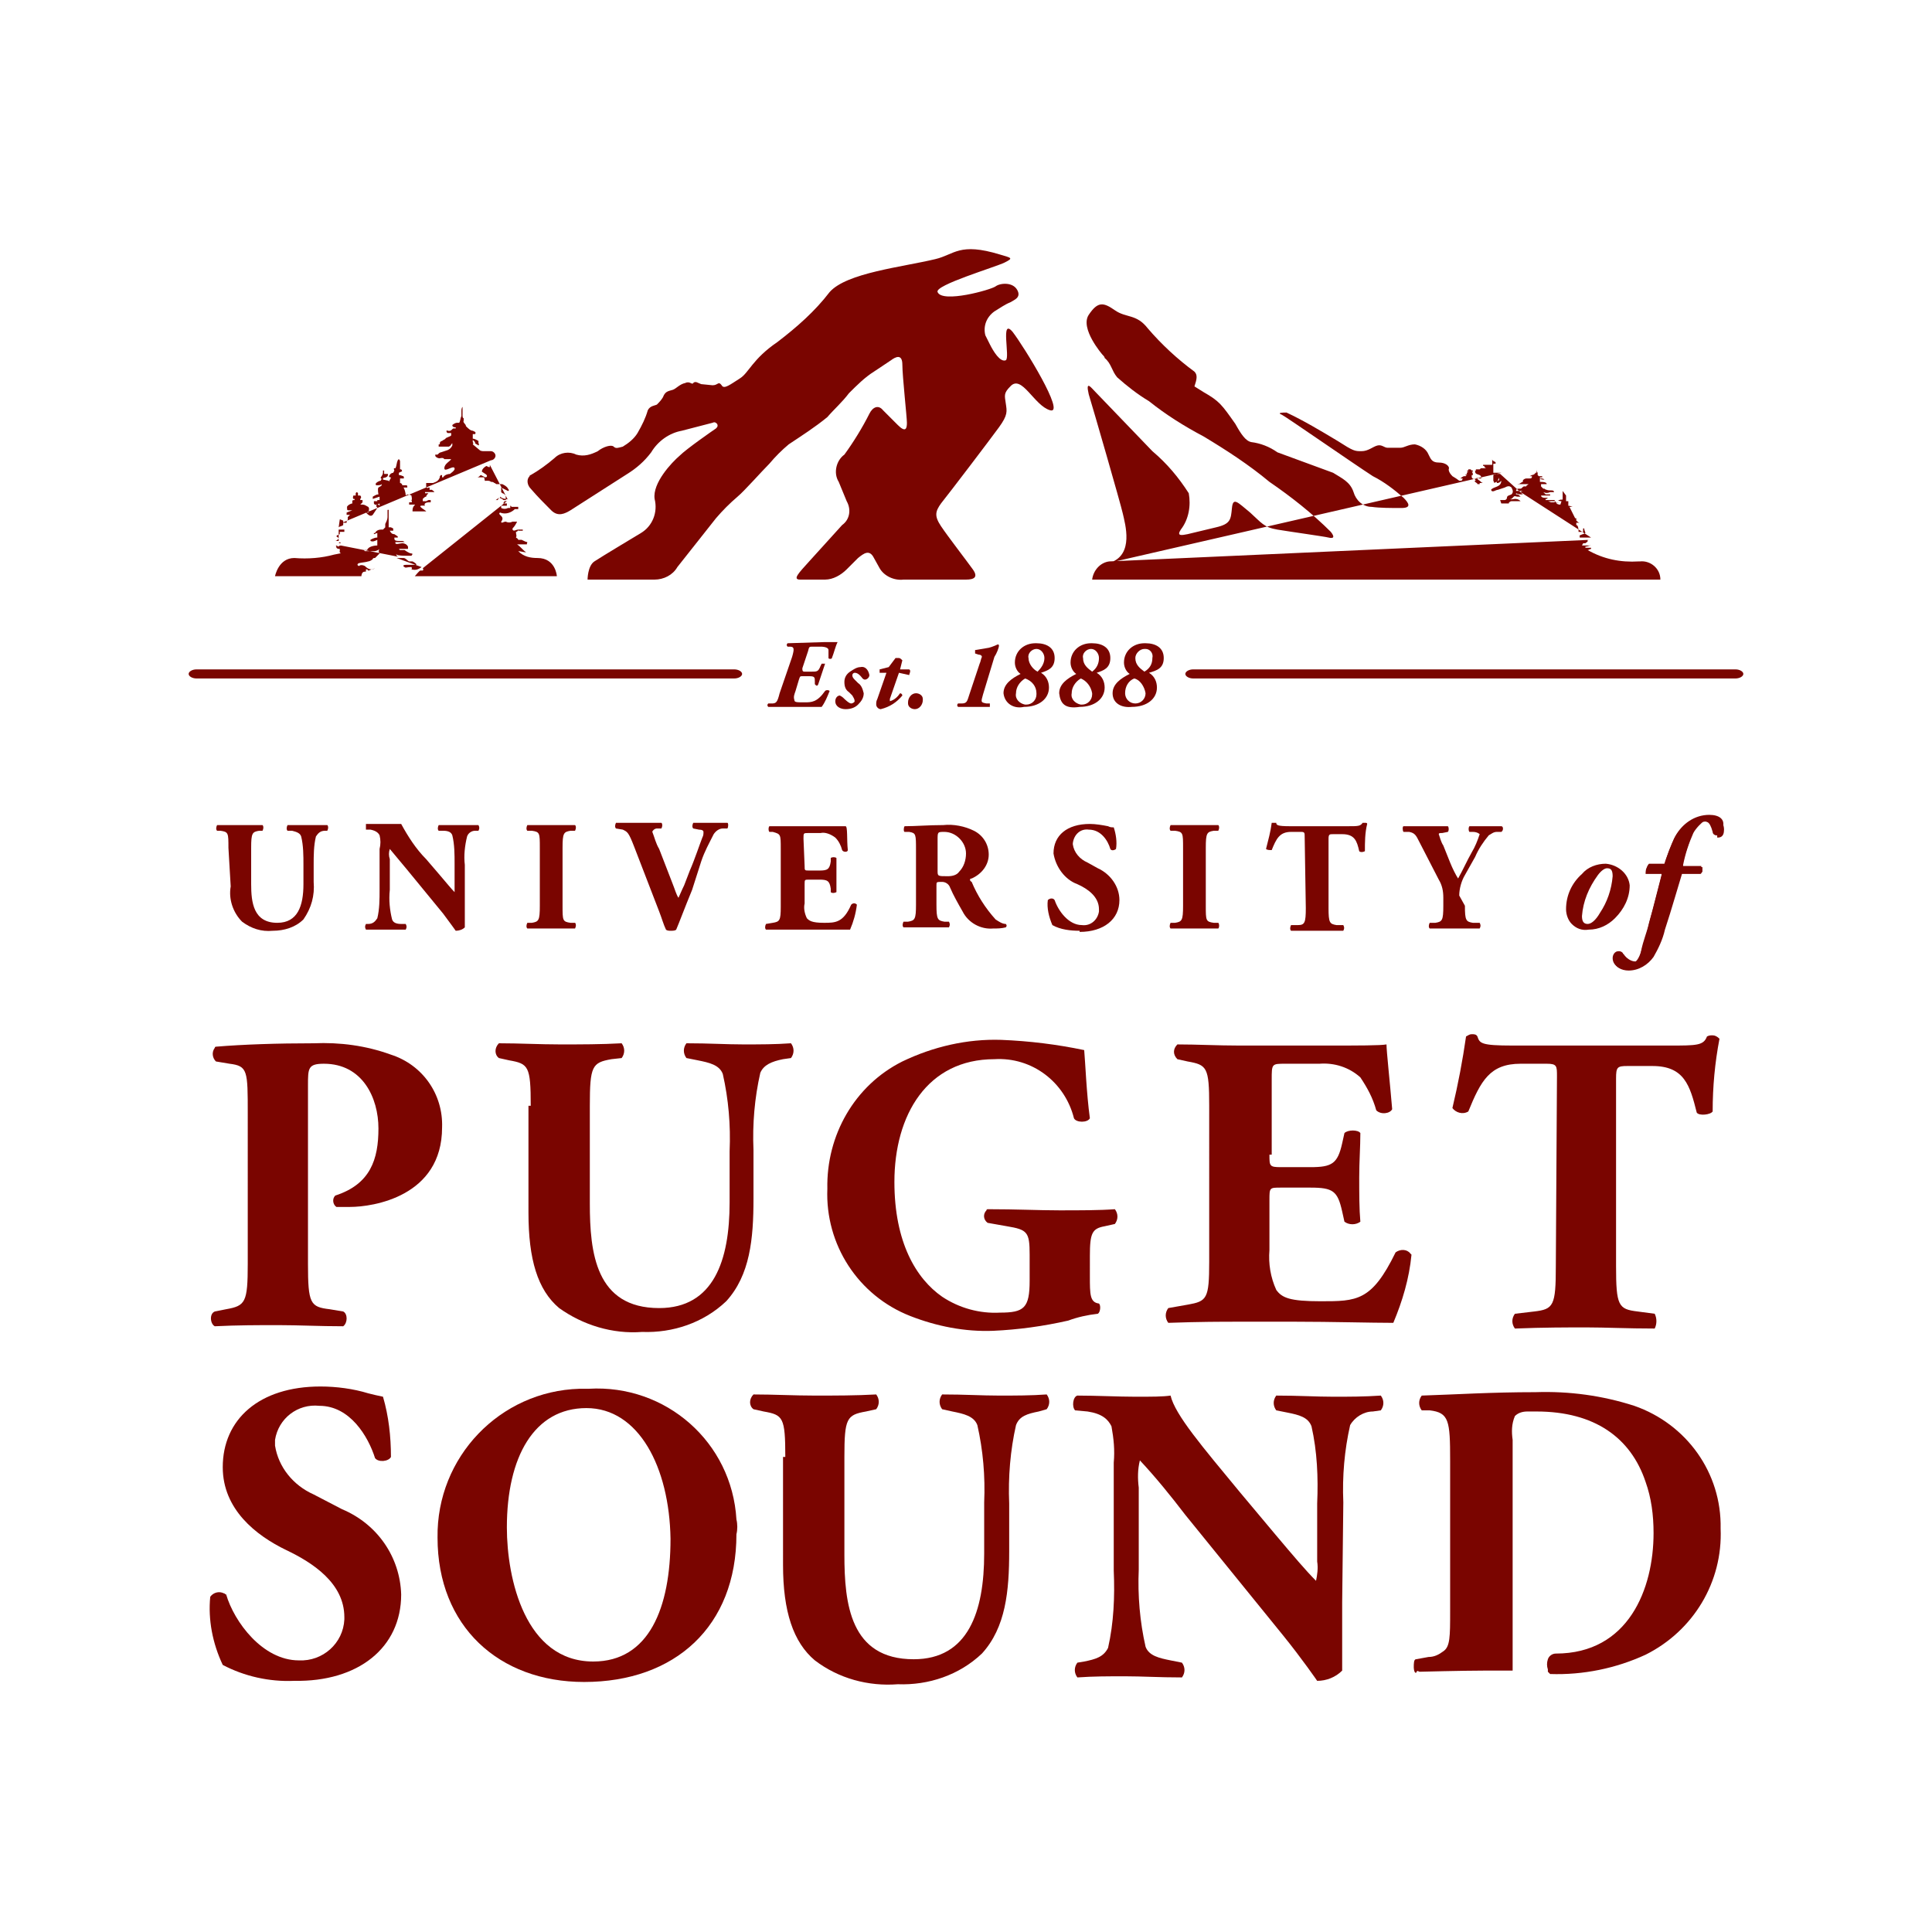 <?xml version="1.0" encoding="utf-8"?>
<!-- Generator: Adobe Illustrator 23.0.1, SVG Export Plug-In . SVG Version: 6.00 Build 0)  -->
<svg version="1.1" id="Layer_1" xmlns="http://www.w3.org/2000/svg" xmlns:xlink="http://www.w3.org/1999/xlink" x="0px" y="0px"
	 viewBox="0 0 170 170" style="enable-background:new 0 0 170 170;" xml:space="preserve">
<style type="text/css">
	.st0{fill:#7A0500;}
</style>
<title>Untitled-1</title>
<g>
	<path class="st0" d="M20.1,74.6c0-1.3,0-1.4-0.7-1.5h-0.3c-0.1-0.1-0.1-0.3,0-0.5c0.7,0,1.3,0,2,0s1.3,0,2,0c0.1,0.1,0.1,0.3,0,0.5
		h-0.3c-0.6,0.1-0.7,0.2-0.7,1.5v3.2c0,1.6,0.2,3.4,2.3,3.4c1.8,0,2.3-1.5,2.3-3.4v-1.7c0-0.8,0-1.7-0.2-2.5
		c-0.1-0.3-0.4-0.4-0.8-0.5h-0.4c-0.1-0.1-0.1-0.3,0-0.5c0.7,0,1.3,0,1.9,0s1,0,1.6,0c0.1,0.1,0.1,0.3,0,0.5h-0.2
		c-0.4,0-0.6,0.2-0.8,0.5c-0.2,0.8-0.2,1.7-0.2,2.5v1.5c0.1,1.2-0.2,2.3-0.9,3.3c-0.7,0.7-1.7,1-2.7,1c-1,0.1-1.9-0.2-2.7-0.8
		c-0.8-0.8-1.2-2-1-3.1L20.1,74.6z"/>
	<path class="st0" d="M40.9,79.4c0,0.9,0,1.8,0,2.2c-0.2,0.2-0.5,0.3-0.8,0.3c0,0-0.5-0.7-1.1-1.5l-3.2-3.9c-0.5-0.6-1-1.2-1.5-1.8
		c-0.1,0.3-0.1,0.6,0,0.9v2.7c-0.1,0.9,0,1.8,0.2,2.6c0.1,0.3,0.4,0.4,0.8,0.4h0.4c0.1,0.2,0.1,0.3,0,0.5c-0.8,0-1.3,0-1.9,0
		c-0.6,0-1,0-1.6,0c-0.1-0.2-0.1-0.3,0-0.5h0.2c0.4,0,0.6-0.2,0.8-0.5c0.2-0.8,0.2-1.7,0.2-2.5v-3.6c0.1-0.4,0.1-0.8,0-1.2
		c-0.1-0.2-0.3-0.4-0.8-0.5h-0.4c0-0.1,0-0.5,0-0.5h1.9h1.2c0.6,1.1,1.3,2.2,2.2,3.1l1.2,1.4c0.6,0.7,1,1.2,1.3,1.5
		c0-0.2,0-0.4,0-0.6v-1.9c0-0.8,0-1.7-0.2-2.5c-0.1-0.3-0.4-0.4-0.8-0.4h-0.4c-0.1-0.1-0.1-0.3,0-0.5h1.9h1.6c0.1,0.2,0.1,0.3,0,0.5
		h-0.3c-0.3,0-0.6,0.2-0.7,0.5c-0.2,0.8-0.3,1.7-0.2,2.5L40.9,79.4z"/>
	<path class="st0" d="M49.5,79.7c0,1.3,0,1.4,0.7,1.5h0.4c0.1,0.1,0.1,0.3,0,0.5c-0.8,0-1.4,0-2.1,0s-1.4,0-2.1,0
		c-0.1-0.1-0.1-0.3,0-0.5h0.4c0.6-0.1,0.7-0.2,0.7-1.5v-5.1c0-1.3,0-1.4-0.7-1.5h-0.4c-0.1-0.1-0.1-0.3,0-0.5c0.7,0,1.4,0,2.1,0
		s1.3,0,2.1,0c0.1,0.1,0.1,0.3,0,0.5h-0.4c-0.6,0.1-0.7,0.2-0.7,1.5V79.7z"/>
	<path class="st0" d="M60.9,78.3c-0.7,1.7-1.1,2.8-1.4,3.5c-0.1,0.1-0.3,0.1-0.5,0.1c-0.1,0-0.3,0-0.4-0.1c-0.2-0.4-0.4-1.1-0.6-1.6
		l-2.2-5.7c-0.5-1.3-0.6-1.3-1-1.5l-0.6-0.1c-0.1-0.1-0.1-0.3,0-0.5h1.9h2.1c0.1,0.1,0.1,0.3,0,0.5h-0.4c-0.2,0-0.4,0.2-0.4,0.3
		c0.2,0.5,0.3,1,0.6,1.5l1.2,3.1c0.2,0.5,0.3,0.9,0.5,1.2c0.1-0.2,0.3-0.7,0.5-1.1l0.5-1.3c0.4-0.9,0.9-2.4,1.1-2.9
		c0.1-0.2,0.1-0.3,0.1-0.5c0-0.1-0.1-0.2-0.4-0.2l-0.5-0.1c-0.1-0.1-0.1-0.3,0-0.5c0,0,0,0,0,0h1.7h1.3c0.1,0,0.1,0.4,0,0.5h-0.4
		c-0.3,0-0.6,0.2-0.8,0.5c-0.4,0.8-0.8,1.5-1.1,2.4L60.9,78.3z"/>
	<path class="st0" d="M70.8,76.2c0,0.4,0,0.4,0.4,0.4h0.9c0.7,0,0.9-0.1,1-0.8v-0.3c0.1-0.1,0.4-0.1,0.5,0c0,0.4,0,0.9,0,1.5
		s0,1,0,1.5c-0.2,0.1-0.4,0.1-0.5,0v-0.3c-0.1-0.7-0.3-0.8-1-0.8h-0.9c-0.4,0-0.4,0-0.4,0.4v1.7c-0.1,0.4,0,0.9,0.2,1.3
		c0.2,0.2,0.4,0.4,1.5,0.4c1,0,1.7,0,2.4-1.6c0.1-0.1,0.3-0.2,0.5,0c0,0,0,0,0,0c-0.1,0.8-0.3,1.5-0.6,2.2c-0.7,0-2.1,0-3.2,0h-1.8
		c-0.7,0-1.3,0-2.4,0c-0.1-0.1-0.1-0.3,0-0.5l0.6-0.1c0.6-0.1,0.7-0.2,0.7-1.4v-5.1c0-1.3,0-1.3-0.7-1.5h-0.3
		c-0.1-0.1-0.1-0.4,0-0.5c0.6,0,1.3,0,1.9,0h2.9c0.9,0,1.7,0,1.9,0c0.2,0,0.1,1.2,0.2,2.1c0,0.2-0.4,0.2-0.5,0
		c-0.1-0.4-0.3-0.8-0.6-1.1c-0.4-0.3-0.9-0.5-1.3-0.4h-1.1c-0.4,0-0.4,0-0.4,0.5L70.8,76.2z"/>
	<path class="st0" d="M82.5,76.6c0,0.5,0,0.5,0.9,0.5c0.4,0,0.8-0.1,1-0.4c0.4-0.4,0.6-1,0.6-1.6c0-1-0.9-1.9-1.9-1.9
		c-0.6,0-0.6,0-0.6,0.7L82.5,76.6z M80.6,74.8c0-1.4,0-1.5-0.6-1.6h-0.4c-0.1,0-0.1-0.4,0-0.5c1,0,2.1-0.1,3.4-0.1
		c0.9-0.1,1.9,0.1,2.7,0.5c0.8,0.4,1.3,1.2,1.3,2.1c0,0.9-0.6,1.7-1.5,2.1c-0.2,0-0.2,0.2,0,0.3c0.5,1.2,1.2,2.3,2.1,3.3
		c0.3,0.2,0.6,0.4,0.9,0.4c0.1,0.1,0.1,0.2,0,0.3c0,0,0,0,0,0c-0.4,0.1-0.7,0.1-1.1,0.1c-1.1,0.1-2.2-0.5-2.7-1.5
		c-0.4-0.7-0.8-1.4-1.1-2.1c-0.1-0.3-0.4-0.5-0.7-0.5c-0.5,0-0.5,0-0.5,0.3v1.7c0,1.3,0.1,1.4,0.7,1.5h0.4c0.1,0.2,0.1,0.3,0,0.5
		c-0.7,0-1.4,0-2,0s-1.3,0-2,0c-0.1-0.1-0.1-0.3,0-0.5h0.4c0.6-0.1,0.7-0.2,0.7-1.5L80.6,74.8z"/>
	<path class="st0" d="M95,81.9c-0.8,0-1.7-0.1-2.4-0.5c-0.3-0.7-0.5-1.5-0.4-2.2c0.1-0.1,0.3-0.2,0.5-0.1c0,0,0,0,0.1,0.1
		c0.3,0.9,1.2,2.2,2.4,2.2c0.8,0.1,1.4-0.5,1.5-1.2c0-0.1,0-0.1,0-0.2c0-1.1-1-1.8-1.9-2.2c-1.1-0.4-1.9-1.5-2.1-2.7
		c0-1.6,1.2-2.6,3.2-2.6c0.5,0,1.1,0.1,1.6,0.2c0.2,0.1,0.3,0.1,0.5,0.1c0.2,0.6,0.3,1.3,0.2,1.9c-0.1,0.1-0.4,0.2-0.5,0
		c0,0,0,0,0,0c-0.2-0.7-0.8-1.7-1.9-1.7c-0.7-0.1-1.3,0.4-1.4,1.2c0,0,0,0.1,0,0.1c0.1,0.7,0.6,1.3,1.3,1.6l0.9,0.5
		c1.1,0.5,1.9,1.6,1.9,2.8c0,1.7-1.4,2.8-3.5,2.8"/>
	<path class="st0" d="M106.1,79.7c0,1.3,0,1.4,0.7,1.5h0.4c0.1,0.1,0.1,0.4,0,0.5c-0.7,0-1.4,0-2.1,0s-1.4,0-2.1,0
		c-0.1-0.1-0.1-0.3,0-0.5h0.4c0.6-0.1,0.7-0.2,0.7-1.5v-5.1c0-1.3,0-1.4-0.7-1.5H103c-0.1-0.1-0.1-0.3,0-0.5c0.7,0,1.4,0,2.1,0
		s1.3,0,2.1,0c0.1,0.1,0.1,0.3,0,0.5h-0.4c-0.6,0.1-0.7,0.2-0.7,1.5L106.1,79.7z"/>
	<path class="st0" d="M114.8,73.6c0-0.3,0-0.4-0.3-0.4h-0.9c-1,0-1.3,0.6-1.7,1.6c-0.2,0-0.4,0-0.5-0.1c0.2-0.8,0.4-1.5,0.5-2.3
		c0.1,0,0.1,0,0.2,0c0.1,0,0.1,0,0.2,0c0,0.2,0.1,0.3,1.2,0.3h5.1c0.9,0,1.1,0,1.3-0.3h0.2c0.1,0,0.2,0,0.2,0.1
		c-0.2,0.8-0.2,1.6-0.2,2.4c-0.2,0.1-0.4,0.1-0.5,0c-0.2-0.9-0.4-1.5-1.5-1.5h-0.8c-0.3,0-0.4,0-0.4,0.4v6.1c0,1.3,0.1,1.4,0.7,1.5
		h0.6c0.1,0.2,0.1,0.3,0,0.5h-2.2h-2.4c-0.1-0.1-0.1-0.3,0-0.5h0.6c0.6,0,0.7-0.2,0.7-1.5L114.8,73.6z"/>
	<path class="st0" d="M128.9,79.7c0,1.3,0.1,1.4,0.7,1.5h0.6c0.1,0.2,0.1,0.3,0,0.5c-0.9,0-1.6,0-2.2,0c-0.7,0-1.3,0-2.2,0
		c-0.1-0.1-0.1-0.3,0-0.5h0.5c0.6-0.1,0.7-0.2,0.7-1.5V79c0-0.6-0.1-1.1-0.4-1.6l-1.7-3.3c-0.3-0.6-0.4-0.8-0.9-0.9h-0.5
		c-0.1-0.1-0.1-0.5,0-0.5h1.9h2c0.1,0.1,0.1,0.4,0,0.5l-0.5,0.1c-0.2,0-0.3,0-0.3,0.1c0.1,0.3,0.2,0.7,0.4,1l0.6,1.5
		c0.2,0.5,0.5,1.1,0.7,1.4c0.4-0.7,0.8-1.6,1.2-2.3c0.3-0.5,0.5-1,0.7-1.6c0,0-0.2-0.2-0.6-0.2h-0.3c-0.1-0.1-0.1-0.4,0-0.5h1.5h1.3
		c0.2,0,0.2,0.4,0,0.5h-0.4c-0.3,0-0.5,0.2-0.7,0.3c-0.5,0.6-0.9,1.2-1.2,1.9l-0.9,1.6c-0.3,0.5-0.5,1.2-0.5,1.8L128.9,79.7z"/>
	<path class="st0" d="M21.8,98c0-3.8,0-4.2-1.6-4.4L19,93.4c-0.3-0.3-0.4-0.8-0.1-1.2c0,0,0-0.1,0.1-0.1c2.4-0.2,5.4-0.3,8.6-0.3
		c2.3-0.1,4.6,0.2,6.8,1c2.8,0.9,4.6,3.5,4.5,6.4c0,6.1-6.1,7-8.1,7c-0.5,0-0.8,0-1.2,0c-0.3-0.2-0.4-0.7-0.1-1
		c3.1-1,3.8-3.2,3.8-5.9c0-2.7-1.4-5.7-4.8-5.7c-1.4,0-1.4,0.4-1.4,1.9v15.7c0,3.5,0.2,3.8,1.9,4l1.2,0.2c0.4,0.2,0.4,1,0,1.3
		c-2.1,0-3.9-0.1-5.7-0.1s-3.6,0-5.6,0.1c-0.4-0.2-0.5-1.1,0-1.3l1-0.2c1.7-0.3,1.9-0.6,1.9-4L21.8,98z"/>
	<path class="st0" d="M46.7,97.3c0-3.5-0.2-3.7-1.9-4l-0.9-0.2c-0.4-0.3-0.4-0.9,0-1.3c0,0,0,0,0,0c1.8,0,3.6,0.1,5.4,0.1
		s3.6,0,5.4-0.1c0.3,0.4,0.3,0.9,0,1.3l-0.9,0.1c-1.7,0.3-1.9,0.6-1.9,4.1v8.6c0,4.3,0.5,9.2,6.1,9.2c4.8,0,6.2-4.2,6.2-9.3v-4.5
		c0.1-2.3-0.1-4.6-0.6-6.8c-0.3-0.8-1.2-1-2.2-1.2l-1-0.2c-0.3-0.4-0.3-0.9,0-1.3c2,0,3.5,0.1,5,0.1s2.8,0,4.2-0.1
		c0.3,0.4,0.3,0.9,0,1.3l-0.7,0.1c-1,0.2-1.7,0.5-2,1.2c-0.5,2.2-0.7,4.5-0.6,6.8v4.3c0,3.5-0.3,6.7-2.4,9c-2,1.9-4.7,2.8-7.4,2.7
		c-2.6,0.2-5.2-0.6-7.3-2.1c-1.9-1.6-2.7-4.3-2.7-8.4V97.3z"/>
	<path class="st0" d="M95.9,112.3c0,1.6,0,2.3,0.8,2.4c0.2,0.2,0.1,0.8-0.1,0.9c-0.9,0.1-1.8,0.3-2.6,0.6c-2.2,0.5-4.4,0.8-6.6,0.9
		c-2.5,0.1-5-0.4-7.3-1.3c-4.6-1.8-7.5-6.3-7.3-11.2c-0.1-4.7,2.4-9.1,6.6-11.2c2.7-1.3,5.7-2,8.7-1.9c2.5,0.1,4.9,0.4,7.3,0.9
		c0.1,1.1,0.2,3.8,0.5,6c-0.2,0.4-1.2,0.4-1.4,0c-0.8-3.2-3.7-5.4-7-5.2c-5.9,0-8.8,4.9-8.8,10.8c0,5.3,1.9,8.5,4.2,10.1
		c1.5,1,3.3,1.5,5.1,1.4c2.1,0,2.6-0.4,2.6-2.8v-2.3c0-2-0.2-2.2-2-2.5l-1.7-0.3c-0.4-0.3-0.4-0.8-0.1-1.1c0-0.1,0.1-0.1,0.1-0.1
		c2.6,0,4.5,0.1,6.3,0.1c1.8,0,3.6,0,4.9-0.1c0.3,0.4,0.3,0.9,0,1.3l-0.9,0.2c-1.1,0.2-1.3,0.6-1.3,2.6L95.9,112.3z"/>
	<path class="st0" d="M111.7,101.6c0,1,0,1.1,1,1.1h2.6c1.9,0,2.4-0.3,2.8-2.1l0.2-0.9c0.3-0.3,1.2-0.3,1.4,0c0,1.2-0.1,2.5-0.1,3.9
		s0,2.8,0.1,3.9c-0.4,0.3-1,0.3-1.4,0l-0.2-0.9c-0.4-1.8-0.8-2.1-2.8-2.1h-2.6c-1,0-1,0-1,1.1v4.4c-0.1,1.2,0.1,2.4,0.6,3.5
		c0.5,0.7,1.2,1,3.9,1c3.2,0,4.5,0,6.6-4.3c0.4-0.3,1-0.3,1.3,0.1c0,0,0.1,0.1,0.1,0.1c-0.2,2.1-0.8,4.1-1.6,6
		c-1.9,0-5.5-0.1-8.6-0.1h-4.8c-1.8,0-3.6,0-6.4,0.1c-0.3-0.4-0.3-0.9,0-1.3l1.7-0.3c1.7-0.3,1.9-0.5,1.9-3.8V97.3
		c0-3.4-0.2-3.6-1.9-3.9l-0.9-0.2c-0.4-0.4-0.4-0.9,0-1.3c0,0,0,0,0,0c1.7,0,3.6,0.1,5.4,0.1h8c2.4,0,4.5,0,5-0.1
		c0,0.6,0.3,3.3,0.5,5.7c-0.2,0.4-1,0.5-1.4,0.1c-0.3-1.1-0.8-2-1.4-2.9c-1-0.9-2.3-1.3-3.6-1.2h-3c-1.2,0-1.2,0-1.2,1.4V101.6z"/>
	<path class="st0" d="M137,94.7c0-0.9,0-1.1-0.9-1.1h-2.3c-2.7,0-3.5,1.5-4.6,4.2c-0.5,0.3-1.1,0.1-1.4-0.3c0.5-2.1,0.9-4.2,1.2-6.3
		c0.2-0.1,0.3-0.2,0.5-0.2c0.2,0,0.4,0,0.5,0.2c0.2,0.6,0.3,0.8,3.1,0.8h13.8c2.4,0,3,0,3.3-0.8c0.2-0.1,0.3-0.1,0.5-0.1
		c0.2,0,0.4,0.1,0.6,0.3c-0.4,2.1-0.6,4.2-0.6,6.4c-0.2,0.3-1.2,0.4-1.4,0.1c-0.6-2.4-1.1-4.1-3.9-4.1h-2.2c-0.9,0-1,0.1-1,1.1v16.5
		c0,3.5,0.2,3.8,1.9,4l1.5,0.2c0.2,0.4,0.2,0.9,0,1.3c-2.4,0-4.3-0.1-6-0.1s-3.8,0-6.3,0.1c-0.3-0.4-0.3-0.9,0-1.3l1.7-0.2
		c1.7-0.2,1.9-0.5,1.9-4L137,94.7z"/>
	<path class="st0" d="M25.9,147.9c-2.2,0.1-4.4-0.4-6.3-1.4c-0.9-1.9-1.3-4-1.1-6c0.3-0.4,0.8-0.5,1.2-0.3c0.1,0,0.1,0.1,0.2,0.1
		c0.7,2.4,3.2,5.8,6.4,5.8c2.1,0.1,3.9-1.5,4-3.6c0-0.1,0-0.2,0-0.2c0-3-2.8-4.8-5.1-5.9c-2.7-1.3-5.6-3.6-5.6-7.3
		c0-4.2,3.2-7.1,8.6-7.1c1.4,0,2.9,0.2,4.2,0.6c0.4,0.1,0.8,0.2,1.3,0.3c0.5,1.7,0.7,3.5,0.7,5.3c-0.2,0.4-1.1,0.5-1.4,0.1
		c-0.6-1.9-2.2-4.6-4.9-4.6c-1.9-0.2-3.6,1.1-3.9,3c0,0.2,0,0.3,0,0.5c0.3,1.9,1.6,3.5,3.4,4.3l2.5,1.3c3.1,1.3,5.1,4.2,5.2,7.5
		C35.3,145,31.5,148,25.9,147.9"/>
	<path class="st0" d="M51.6,123.9c-4.6,0-7,4.3-7,10.5c0,4.5,1.6,11.8,7.6,11.8c4.9,0,6.8-4.7,6.8-10.8
		C58.9,129.1,56.2,123.9,51.6,123.9 M64.8,135c0,8.1-5.4,13-13.4,13c-7.5,0-12.9-4.9-12.9-12.7c-0.1-7.1,5.5-12.9,12.5-13.1
		c0.3,0,0.5,0,0.8,0c6.8-0.4,12.6,4.7,13,11.5C64.9,134.1,64.9,134.6,64.8,135"/>
	<path class="st0" d="M69.1,128.2c0-3.5-0.2-3.7-1.9-4l-0.9-0.2c-0.4-0.3-0.4-0.9,0-1.3c0,0,0,0,0,0c1.8,0,3.6,0.1,5.4,0.1
		c1.8,0,3.6,0,5.4-0.1c0.3,0.4,0.3,0.9,0,1.3l-0.9,0.2c-1.7,0.3-1.9,0.6-1.9,4v8.6c0,4.3,0.5,9.2,6.1,9.2c4.8,0,6.2-4.2,6.2-9.3
		v-4.5c0.1-2.3-0.1-4.6-0.6-6.8c-0.3-0.8-1.2-1-2.2-1.2l-0.9-0.2c-0.3-0.4-0.3-0.9,0-1.3c2,0,3.5,0.1,5,0.1c1.5,0,2.8,0,4.2-0.1
		c0.3,0.4,0.3,0.9,0,1.3l-0.7,0.2c-1,0.2-1.7,0.4-2,1.2c-0.5,2.2-0.7,4.6-0.6,6.9v4.2c0,3.5-0.3,6.7-2.4,9c-2,1.9-4.7,2.8-7.4,2.7
		c-2.6,0.2-5.2-0.5-7.3-2.1c-1.9-1.6-2.8-4.3-2.8-8.4V128.2z"/>
	<path class="st0" d="M118.1,141c0,2.4,0,4.8,0,6c-0.6,0.6-1.4,0.9-2.2,0.9c0,0-1.3-1.9-3-4l-8.6-10.6c-1.3-1.7-2.6-3.3-4-4.8
		c-0.2,0.8-0.2,1.6-0.1,2.4v7.2c-0.1,2.3,0.1,4.6,0.6,6.8c0.3,0.8,1.2,1,2.2,1.2l1,0.2c0.3,0.4,0.3,0.9,0,1.3c-2,0-3.5-0.1-5-0.1
		s-2.8,0-4.2,0.1c-0.3-0.4-0.3-0.9,0-1.3l0.6-0.1c1-0.2,1.7-0.4,2.1-1.2c0.5-2.2,0.6-4.5,0.5-6.8v-9.5c0.1-1.1,0-2.1-0.2-3.2
		c-0.3-0.6-0.8-1.1-2.1-1.3l-1.1-0.1c-0.3-0.3-0.2-1.2,0.2-1.3c1.7,0,3.6,0.1,5.1,0.1s2.4,0,3.1-0.1c0.4,1.7,2.8,4.5,6.1,8.5
		l3.1,3.7c1.6,1.9,2.7,3.2,3.6,4.1c0.1-0.5,0.2-1.1,0.1-1.7v-5.1c0.1-2.3,0-4.6-0.5-6.8c-0.3-0.8-1.1-1-2.1-1.2l-1-0.2
		c-0.3-0.4-0.3-0.9,0-1.3c2,0,3.5,0.1,5,0.1c1.5,0,2.7,0,4.2-0.1c0.3,0.4,0.3,0.9,0,1.3l-0.7,0.1c-0.8,0-1.6,0.5-2,1.2
		c-0.5,2.2-0.7,4.5-0.6,6.8L118.1,141z"/>
	<path class="st0" d="M124.9,147.1c0,0,3.8-0.1,5.6-0.1h1.7h0.9v-5.7c0-0.4,0-0.7,0-1.1v-13.5c-0.1-0.7-0.1-1.4,0.2-2.1
		c0.3-0.3,0.7-0.4,1.1-0.4c0.3,0,0.6,0,0.8,0c5.1,0,8.3,2.3,9.6,6.2c0.5,1.4,0.7,2.9,0.7,4.5c0,4.9-2.2,10.6-8.6,10.6
		c-0.3,0-0.6,0.2-0.7,0.5c-0.1,0.3-0.1,0.6,0,0.9c0,0.1,0,0.1,0,0.2c0.1,0.1,0.1,0.1,0.2,0.2c2.9,0.1,5.8-0.5,8.4-1.7
		c4.2-2.1,6.8-6.4,6.6-11.1c0.1-4.9-3-9.2-7.6-10.8c-2.8-0.9-5.7-1.3-8.7-1.2c-3.9,0-6.9,0.2-10,0.3l0,0c-0.3,0.4-0.3,0.9,0,1.3h0.7
		c1.7,0.2,1.8,0.9,1.8,4.4v13.3c0,2.2,0,3.1-0.6,3.5c-0.4,0.3-0.8,0.5-1.3,0.5l-1.1,0.2c-0.2,0-0.2,0.4-0.2,0.7l0,0
		c0,0,0,0.5,0.2,0.5C124.7,147,124.7,147,124.9,147.1"/>
	<path class="st0" d="M152.7,59.7H105c-0.4,0-0.7-0.2-0.7-0.4s0.3-0.4,0.7-0.4h47.7c0.4,0,0.7,0.2,0.7,0.4
		C153.4,59.5,153.1,59.7,152.7,59.7"/>
	<path class="st0" d="M64.6,59.7H17.3c-0.4,0-0.7-0.2-0.7-0.4s0.3-0.4,0.7-0.4h47.3c0.4,0,0.7,0.2,0.7,0.4
		C65.3,59.5,65,59.7,64.6,59.7"/>
	<path class="st0" d="M72.5,56.5h1.2c-0.2,0.4-0.3,0.9-0.5,1.4c0,0.1-0.3,0.1-0.3,0c0-0.2,0-0.5,0-0.7c0-0.2-0.3-0.3-0.7-0.3h-0.7
		c-0.3,0-0.3,0-0.4,0.4l-0.5,1.5c0,0.2,0,0.3,0.2,0.3h0.6c0.5,0,0.6,0,0.8-0.5l0.1-0.2c0,0,0.3,0,0.3,0c0,0-0.2,0.6-0.3,0.9
		c-0.1,0.3-0.2,0.6-0.3,0.9c-0.1,0.3-0.3,0-0.3,0V60c0-0.4,0-0.5-0.5-0.5h-0.6c-0.2,0-0.2,0-0.3,0.3L70,60.8
		c-0.1,0.3-0.2,0.5-0.1,0.8c0,0.2,0.2,0.2,0.9,0.2c0.6,0,1.1,0,1.8-1c0.1-0.1,0.3-0.1,0.4,0c-0.2,0.5-0.4,1-0.7,1.4H70h-1.1h-1.3
		c-0.1-0.1-0.1-0.2,0-0.3c0,0,0,0,0,0h0.3c0.4,0,0.5-0.1,0.7-0.9l1.1-3.2c0.2-0.7,0.2-0.9-0.2-0.9h-0.2c-0.1-0.1-0.1-0.2,0-0.3
		c0,0,0,0,0,0L72.5,56.5L72.5,56.5z"/>
	<path class="st0" d="M76.5,59.4c0,0.2-0.2,0.4-0.4,0.4c0,0,0,0,0,0c-0.1,0-0.2-0.1-0.2-0.1c-0.3-0.4-0.5-0.5-0.7-0.5
		c-0.1,0-0.2,0.1-0.2,0.2c0,0.1,0,0.2,0.2,0.4l0.3,0.3c0.3,0.2,0.4,0.5,0.5,0.9c0,0.4-0.2,0.7-0.5,1c-0.3,0.3-0.7,0.4-1.1,0.4
		c-0.4,0-0.9-0.2-0.9-0.7c0-0.3,0.2-0.5,0.4-0.5c0,0,0.2,0.1,0.3,0.2c0.1,0.1,0.5,0.5,0.7,0.5c0.1,0,0.3-0.1,0.3-0.2c0,0,0,0,0,0
		c0-0.2-0.1-0.3-0.2-0.5l-0.3-0.3c-0.3-0.2-0.4-0.5-0.4-0.9c0-0.4,0.2-0.7,0.5-0.9c0.3-0.2,0.6-0.4,0.9-0.4
		C76.1,58.6,76.4,58.9,76.5,59.4C76.5,59.4,76.5,59.4,76.5,59.4"/>
	<path class="st0" d="M79.1,59.2l-0.8,2.3c0,0.1,0,0.2,0,0.2c0.4-0.1,0.7-0.4,0.9-0.7c0.1,0,0.2,0.1,0.2,0.2c0,0,0,0,0,0
		c-0.5,0.6-1.1,1-1.9,1.2c-0.2,0-0.4-0.2-0.4-0.4c0,0,0,0,0,0c0-0.2,0-0.3,0.1-0.5l0.8-2.3h-0.6c0,0,0-0.3,0-0.3l0.8-0.2l0.6-0.8
		c0.1,0,0.2,0,0.3,0c0.1,0,0.2,0.1,0.3,0.2l-0.2,0.8H80c0.2,0.1,0,0.4,0,0.5L79.1,59.2z"/>
	<path class="st0" d="M81.2,61.6c0,0.4-0.3,0.8-0.7,0.8c0,0,0,0,0,0c-0.3,0-0.6-0.2-0.6-0.5c0,0,0-0.1,0-0.1c0-0.4,0.3-0.8,0.7-0.8
		c0,0,0,0,0,0c0.3,0,0.6,0.2,0.6,0.5C81.2,61.5,81.2,61.6,81.2,61.6"/>
	<path class="st0" d="M85.8,57.5c0,0,0-0.3,0-0.3L87,57c0.4-0.1,0.8-0.3,0.8-0.3c0.1,0,0.1,0.1,0.1,0.1c0,0.2-0.2,0.7-0.4,1l-1,3.3
		c-0.2,0.7-0.2,0.7,0.3,0.8h0.3c0,0,0,0.3,0,0.3h-2.8c-0.1-0.1-0.1-0.2,0-0.3c0,0,0,0,0,0h0.3c0.5,0,0.5-0.2,0.7-0.8l0.9-2.7
		c0.1-0.2,0.1-0.4,0.2-0.6c0-0.1-0.1-0.2-0.3-0.2L85.8,57.5z"/>
	<path class="st0" d="M91.9,57.9c0-0.4-0.3-0.8-0.7-0.8c0,0,0,0,0,0c-0.4,0-0.8,0.4-0.7,0.8c0,0.5,0.4,1,0.8,1.2
		C91.6,58.8,91.9,58.4,91.9,57.9 M90.2,59.7c-0.5,0.3-0.8,0.8-0.8,1.3c-0.1,0.5,0.3,0.9,0.8,1c0,0,0.1,0,0.1,0
		c0.5,0,0.9-0.4,0.9-0.9c0,0,0-0.1,0-0.1C91.2,60.4,90.8,59.9,90.2,59.7 M88.3,61c0-0.8,0.7-1.3,1.5-1.7c-0.3-0.2-0.5-0.6-0.5-1
		c0-1,0.8-1.7,1.8-1.7c0,0,0.1,0,0.1,0c0.9,0,1.6,0.4,1.6,1.3c0,0.9-0.6,1.1-1.2,1.3c0.5,0.3,0.7,0.8,0.7,1.3c0,1-0.9,1.7-2.2,1.7
		C89.2,62.4,88.4,61.9,88.3,61"/>
	<path class="st0" d="M96.7,57.9c0-0.4-0.3-0.8-0.7-0.8c0,0,0,0,0,0c-0.4,0-0.8,0.4-0.7,0.8c0,0.6,0.4,0.9,0.8,1.2
		C96.5,58.8,96.7,58.4,96.7,57.9 M95.1,59.7c-0.5,0.3-0.8,0.8-0.8,1.3c-0.1,0.5,0.3,0.9,0.8,1c0,0,0.1,0,0.1,0
		c0.5,0,0.9-0.4,0.9-0.9c0,0,0-0.1,0-0.1C96,60.4,95.6,59.9,95.1,59.7 M93.2,61c0-0.8,0.7-1.3,1.5-1.7c-0.3-0.2-0.5-0.6-0.5-1
		c0-1,0.8-1.7,1.8-1.7c0,0,0.1,0,0.1,0c0.9,0,1.6,0.4,1.6,1.3c0,0.9-0.6,1.1-1.2,1.3c0.5,0.3,0.7,0.8,0.7,1.3c0,1-0.9,1.7-2.2,1.7
		C93.7,62.4,93.3,61.9,93.2,61"/>
	<path class="st0" d="M101.4,57.9c0.1-0.4-0.2-0.8-0.6-0.8c0,0,0,0-0.1,0c-0.4,0-0.8,0.4-0.8,0.8c0,0,0,0,0,0c0,0.6,0.4,0.9,0.8,1.2
		C101.2,58.8,101.4,58.4,101.4,57.9 M99.8,59.7C99.3,59.9,99,60.4,99,61c0,0.5,0.4,0.9,0.9,0.9c0.5,0,0.9-0.4,0.9-0.9c0,0,0,0,0,0
		C100.7,60.4,100.3,59.8,99.8,59.7 M97.9,61c0-0.8,0.7-1.3,1.5-1.7c-0.3-0.2-0.5-0.6-0.5-1c0-1,0.8-1.7,1.8-1.7c0,0,0.1,0,0.1,0
		c0.9,0,1.6,0.4,1.6,1.3c0,0.9-0.6,1.1-1.3,1.3c0.5,0.3,0.7,0.8,0.7,1.3c0,1-0.9,1.7-2.2,1.7C98.7,62.3,97.9,61.9,97.9,61"/>
	<path class="st0" d="M46.5,49L46.5,49"/>
	<path class="st0" d="M34.9,49.1h0.6c0.2,0,0.3,0.2,0.5,0.3c0.1,0,0.2,0,0.3,0c0,0,0.2,0.1,0.3,0.2c0.1,0.1,0,0.1,0,0.1
		s-0.4,0-0.6,0c-0.1,0-0.2,0-0.3,0c-0.2,0-0.3,0.1-0.1,0.2c0.1,0.1,0.2,0,0.5,0l0,0h0.1c0,0,0.1,0.1,0,0.2c0,0,0,0,0,0
		c0.4,0.1,0.6,0,0.9-0.2 M37.2,50L37.2,50c0,0,0.1,0.1,0,0.2c-0.1,0-0.1,0-0.2,0s-0.4,0.4-0.5,0.5H49c0,0-0.1-1.6-1.7-1.6
		c-0.6,0-1.2-0.1-1.7-0.6c0.2,0,0.5,0.1,0.7,0.1c-0.3-0.2-0.5-0.5-0.8-0.7H46h0.2h0.1c0,0,0,0,0.1,0s0.1,0,0,0s0-0.1,0-0.2l0,0
		c-0.1,0-0.3-0.1-0.5-0.2l0,0h-0.1c-0.1,0-0.1,0-0.2,0l0,0c0,0,0-0.1-0.2-0.2l0,0c0.1-0.2,0-0.2,0-0.5c0.1,0,0.2-0.1,0.2-0.2l0,0
		c0,0,0,0.1,0,0.1h0.1l0,0l0,0l0,0h0.3c0,0,0,0,0-0.1h-0.3h-0.1l0,0l0,0c-0.2,0-0.4,0.2-0.5,0l0,0c0,0,0,0,0-0.1
		c0.2-0.2,0.3-0.4,0.4-0.6h-0.4c-0.2,0.1-0.4,0.1-0.6,0l0,0c-0.2,0-0.4,0.2-0.4,0c0.4-0.5-0.4-0.6-0.1-0.8c0.5,0.2,1,0,1.3-0.3h-0.1
		h0.1c0.1,0,0.2,0,0.3,0c0,0,0-0.2,0-0.2h-0.6c0,0,0-0.1-0.1-0.1c0,0.1,0,0.1,0,0.2h-0.2c-0.2,0.1-0.4,0.1-0.6,0l0,0v-0.2h0.2l0,0
		c0.1,0,0.2,0,0.3,0c0,0,0-0.2,0-0.2c-0.1,0-0.2,0-0.3,0c0-0.1,0.1-0.2,0.1-0.2c0.1,0,0.2,0,0.2,0l0,0 M44.7,44c0-0.1-0.2-0.1-0.2,0
		l0,0l0,0l0,0h-0.2c-0.1-0.1-0.3-0.2-0.4-0.2c0,0.1-0.1,0.1-0.1,0.2h-0.2c0.1,0,0.2-0.2,0.4-0.2l0,0c0,0,0-0.1,0-0.1
		c0.1,0.1,0.3,0.2,0.5,0.2c0,0,0,0,0-0.1c0-0.1,0-0.1,0-0.2l0,0l0,0l0,0c-0.1-0.1-0.2-0.2-0.3-0.2l-0.1-0.1c0-0.1,0-0.3,0-0.4
		c0.2,0.1,0.4,0.2,0.6,0.3l0,0c0.1,0,0.1-0.1,0-0.2c-0.1-0.2-0.3-0.3-0.5-0.4h-0.3c-0.1,0-0.2,0-0.2,0c-0.1,0-0.1-0.1-0.2-0.1
		c-0.1-0.1-0.2-0.1-0.3-0.1c-0.1-0.1-0.2-0.1-0.4-0.1c-0.2,0-0.1,0.1-0.2-0.3H42c0.1,0,0.2-0.1,0.3-0.2l0.4,0.2c0.2,0,0.2-0.2,0-0.3
		l-0.3-0.2c0-0.2,0.2-0.4,0.4-0.5l0.2,0.1l0,0l0,0h0.1l0,0c0-0.1,0-0.1,0-0.2 M43.2,40.5L43.2,40.5c0.2,0,0.4-0.2,0.4-0.4
		c0-0.2-0.2-0.4-0.4-0.4l0,0h-0.1l0,0l0,0l0,0H43c-0.1,0-0.3,0-0.4,0c-0.1,0-0.3,0-0.4-0.1l-0.6-0.5c0,0,0.1-0.1,0-0.2l0,0
		c0-0.1,0-0.1,0-0.2l0.2,0.2c0,0,0,0.1,0,0.1c0.1,0.1,0.2,0.1,0.3,0.2c0,0,0.1-0.1,0-0.2l0,0l0,0v-0.2c0,0-0.3-0.2-0.5-0.2
		c0-0.1,0-0.2,0-0.4l0,0l0,0h0.2c0,0,0.1-0.1,0-0.2l-0.2-0.1l0,0c-0.2,0-0.4-0.2-0.6-0.4l0,0l0,0c0-0.2-0.3-0.3-0.2-0.5
		c0-0.1,0-0.2,0-0.2c0,0-0.1,0-0.1-0.2c0-0.1,0-0.2,0-0.3l0,0l0,0c0-0.2,0-0.3,0-0.5c0,0,0-0.1,0,0l0,0l0,0
		c-0.1,0.1-0.1,0.3-0.1,0.4c0,0.1,0,0.1,0,0.2c0,0.1,0,0.2,0,0.2c-0.1,0.2-0.1,0.5-0.2,0.6h-0.2c-0.1,0-0.3,0.1-0.4,0.2l0,0l0,0
		c0,0.2,0.2,0.2,0.3,0.2l0,0c0,0,0,0.1,0,0.1c0.2,0-0.1,0-0.2,0s-0.2,0.3-0.5,0.2c-0.2-0.1-0.1,0.2,0,0.2l0,0l0,0c0.1,0,0.2,0,0.3,0
		c0,0,0,0.2,0,0.2c0,0.1-0.5,0.2-0.5,0.3c-0.1,0.1-0.2,0.1-0.3,0.2c-0.1,0-0.2,0.1-0.2,0.2c0,0,0,0,0,0.1h-0.1c0,0,0,0.2,0,0.2
		c0,0,0.3,0,0.5,0h0.2c0.1,0,0.2,0,0.2,0c0,0,0.2-0.1,0.2-0.2c0,0,0.1-0.1,0.1-0.1c0,0.1,0,0.2,0,0.2c-0.1,0.2-0.2,0.3-0.4,0.4
		l-0.6,0.2c-0.1,0-0.2,0.1-0.3,0.2h-0.2l0,0L38.3,40c0,0,0,0,0,0.1c0,0.1,0.3,0.3,0.5,0.2l0,0c0,0,0,0,0.1,0c0.1,0,0.1,0,0.2,0.1
		h0.1l0,0c0.2,0,0.3,0,0.5,0c-0.1,0.2-0.6,0.4-0.6,0.8c0,0.4,0.8-0.3,0.9,0c0,0,0,0.1,0,0.1c-0.1,0.2-0.3,0.3-0.4,0.4
		c-0.2,0-0.5,0.1-0.6,0.3h-0.1c0,0,0,0,0-0.1c0-0.1,0-0.1-0.1-0.1l0,0c-0.1,0.1-0.1,0.1-0.1,0.2c-0.1,0.3-0.3,0.4-0.6,0.5h-0.6
		c0,0,0,0,0,0.1v0.3l0,0c0.1,0,0.1,0.1,0.2,0h0.1c0,0,0,0.2,0,0.2H38c0,0,0.3,0.2,0.2,0.2s-0.4,0-0.6,0l0,0c-0.1,0-0.2,0-0.2,0
		c0,0,0,0,0,0.1c0,0.1,0,0,0,0l0,0h0.2h0.1c-0.1,0.1-0.2,0.2-0.2,0.3c-0.1,0-0.2,0.1-0.3,0.2c0,0,0,0.1,0,0.2c0.1,0,0.2,0,0.3,0
		l0.2-0.1l0,0c0,0,0.1,0,0.2,0l0,0c0,0.1,0,0.2,0,0.2h-0.1c-0.1,0-0.3,0-0.4,0.1c0,0-0.1,0.1,0,0.2c0,0,0,0,0,0
		c-1-0.1,0.1,0.4,0.1,0.5h-1.2v-0.1c0-0.4,0.3-0.5,0.2-0.5H36c0-0.1,0-0.1,0-0.2h0.2c0.1,0,0-0.2,0-0.2l0,0l0,0c0.1,0,0-0.4,0-0.4
		c0,0-0.3-0.2-0.5,0l0,0c0-0.2-0.1-0.6-0.2-0.7h0.3c0.1,0,0-0.2,0-0.2h-0.2c-0.1,0-0.1,0-0.2,0l0,0c0-0.1-0.1-0.2-0.2-0.2
		c0-0.1,0-0.2,0-0.2c0,0,0-0.1,0-0.2l0,0c0.1,0,0.2,0,0.3,0c0.1,0,0-0.2,0-0.2c-0.1,0-0.2-0.1-0.4-0.1l0,0c0-0.1,0-0.2,0-0.2
		l0.2-0.1c0.1,0,0.1-0.1,0-0.2c0,0,0,0,0,0h-0.1c0,0,0-0.1,0-0.2c0-0.2,0-0.3,0-0.5c0-0.1-0.1-0.3-0.2-0.1c-0.1,0.2-0.1,0.5-0.2,0.7
		l0,0c0,0-0.1,0-0.1,0l0,0c-0.1,0,0,0.2,0,0.2l0,0l-0.1,0.2c-0.1,0-0.3,0.1-0.3,0.2c-0.1,0.1-0.1,0.1,0,0.2c0,0,0.1,0,0.1,0l0,0
		c0,0.1-0.1,0.2-0.2,0.4c0,0,0-0.1,0-0.1l-0.5-0.1c0,0,0,0,0-0.1s0.2,0,0.4-0.2c0.1-0.2,0-0.2,0-0.2c-0.1,0-0.2,0-0.3,0
		c0-0.1,0-0.2,0-0.3c0,0,0,0-0.1,0l0,0l0,0c0,0,0,0.1,0,0.2c0,0.1-0.1,0.3-0.2,0.4l0,0c0,0,0,0.2,0.1,0.1l0,0l0,0l0,0l-0.1,0.2l0,0
		c-0.1,0-0.3,0.1-0.4,0.2c-0.1,0.1,0,0.2,0,0.2c0.2,0,0.4,0,0.5-0.1l0,0c0,0.2-0.2,0.2-0.3,0.3c-0.1,0.1,0,0.6,0,0.6l0,0
		c-0.2,0-0.3,0.1-0.5,0.2c0,0,0,0.3,0,0.2l0.3-0.1l0.3-0.1v0.1l0,0c0,0,0,0.2,0,0.2l0,0h-0.2c0,0,0,0,0,0.1h-0.3c0,0.1,0,0.1,0,0.2
		c0.1,0.2,0.3,0.1,0.5,0l0,0c0,0.1,0,0.1,0,0.2l0,0l0,0c-0.1-0.1-0.2-0.2-0.3,0c0,0.1,0.1,0.1,0.1,0.2l-0.4,0.6l0,0
		c-0.2,0.2-0.4,0-0.6-0.2h0.2c0.1-0.1,0.1-0.2,0-0.2l0,0l0,0c0.1,0,0.1-0.2,0-0.3c-0.2-0.1-0.3-0.2-0.5-0.2l0,0h-0.2l0.2-0.2
		c0,0,0-0.2,0-0.2h-0.2l0,0c0,0,0-0.1,0-0.1l0,0l0,0c0.1-0.1,0.1-0.2,0-0.3h-0.2l0,0c0,0,0-0.1,0-0.2l0,0l0,0c0,0-0.1-0.2-0.2,0
		c0,0.1,0,0.1,0,0.2l0,0l0,0c-0.1,0-0.1,0-0.2,0c0,0-0.1,0.2,0,0.3h0.3h-0.2c0,0,0,0,0,0.1c-0.1,0-0.2,0-0.2,0.1c0,0,0,0.2,0,0.2
		l0,0c-0.1,0-0.3,0.1-0.4,0.2c-0.1,0.1-0.1,0.2,0,0.2c-0.1,0-0.1,0.1,0,0.2c0,0,0,0,0,0c0.1,0,0.2,0,0.4,0l0,0l-0.5,0.2
		c0,0,0,0.2,0,0.2h0.3l-0.2,0.2c0,0.1,0,0.1,0,0.2c0,0.1-0.1,0.1-0.1,0.2l0,0c0,0,0,0.1,0,0.1h-0.4 M29.9,45.7
		c0.1,0,0.2,0.1,0.3,0.1l0,0c0,0.1,0,0.2,0,0.2l0,0c0,0.1,0,0.2,0,0.2c-0.1,0.1-0.3,0.1-0.4,0.2 M29.8,46.6c0.1,0,0.2,0,0.4,0h0.1
		l0,0v0.1c0,0,0,0.1,0,0.1c0,0-0.1,0-0.2,0h-0.2V47c0,0-0.3,0.1-0.3,0.2c0,0,0.2,0.1,0.2,0.2c-0.1,0.1-0.2,0.2-0.3,0.2l0,0h0.3
		 M29.9,47.7l-0.1,0.1c-0.1,0,0.3,0,0.2,0 M30,48L30,48L30,48c0,0-0.2,0-0.2,0.1l0,0l-0.2-0.1c0,0-0.1,0,0,0.1l0,0c0,0,0,0,0,0.1
		c0.1,0.1,0.2,0.1,0.3,0.1l0,0c0,0.1,0,0.1,0,0.2c-0.1,0.1,0.2,0.2,0,0.2l-0.5,0.1l0,0l0,0c-1.1,0.3-2.3,0.4-3.5,0.3
		c-1.4,0-1.7,1.6-1.7,1.6h7.6c0,0,0-0.4,0.3-0.4h0.1v-0.2c0,0,0,0,0.1,0c0.1,0,0,0.1,0.1,0.1h0.1c0.1-0.1,0.3-0.1,0.5-0.2l0,0l0,0
		c-0.3,0.2-0.6,0.1-0.9-0.2c-0.2-0.1-0.4-0.1-0.5,0c-0.1,0-0.2-0.1-0.1-0.2c0.1-0.1,0.6-0.1,0.9-0.2c0.1,0,0.3-0.1,0.4-0.2l0,0
		c0-0.1,0.1-0.1,0.2-0.1l0.2-0.2l0.2-0.2c-0.1-0.1-0.1-0.3,0-0.4c-0.1,0.1-0.3,0.2-0.5,0.2h-0.2c-0.1,0-0.4,0-0.5,0s-0.2,0-0.1-0.1
		l0,0l0,0l0,0h0.2l0,0l0,0c0.1-0.3,0.6-0.4,0.9-0.4c0-0.1,0-0.2,0-0.2c0,0,0-0.1,0-0.1c0-0.1,0-0.1,0-0.2c-0.2,0.1-0.4,0.2-0.6,0.1
		l0,0l0,0l0,0v-0.1l0,0c0,0,0.3-0.2,0.6-0.2l0,0c0-0.1,0-0.3,0-0.4c-0.1,0-0.2,0.1-0.3,0.1l0,0c0,0,0,0,0-0.1H33
		c0.1-0.2,0.3-0.3,0.5-0.3h0.1h0.1l0.2-0.2c0-0.1,0-0.2,0-0.3c0.1-0.2,0.2-0.4,0.2-0.6l0,0c0-0.2,0-0.4,0-0.6c0-0.1,0.2,0,0.1,0v0.2
		c0,0.3,0,0.6,0,0.9c0,0.1,0,0.2,0,0.4h0.2l0,0l0.2,0.1v0.2l0,0c-0.1,0-0.2,0-0.3,0l0,0c0.1,0.2,0.2,0.3,0.4,0.3l0,0l0.3,0.2l0,0
		c0,0,0,0.2,0,0.1l0,0h-0.3l0,0c0,0.2,0,0.3,0.4,0.3l0,0c0.1,0,0.2,0,0.3,0l0,0c0.1,0,0.2,0.1,0.2,0.1l0,0h-0.1l0,0l0,0h-0.2H35
		c-0.1,0-0.1,0-0.2,0c-0.1,0.3,0.4,0.1,0.6,0.1c0.2,0,0.4,0.1,0.5,0.3l0,0v0.2l0,0c-0.2,0-0.4,0-0.7,0c-0.2,0,0,0.1,0,0.1h0.4
		c0,0,0.4,0.3,0.6,0.3c0.2,0,0,0.2,0,0.2s-0.4,0-0.5,0s-0.7,0-0.8-0.1c-0.1-0.1,0,0.2,0.2,0.2"/>
	<path class="st0" d="M62.7,33.9c0.5,0,0.5-0.4,0.8,0c0.2,0.4,0.8-0.1,1.6-0.6s1.1-1.7,3.3-3.2c1.7-1.3,3.3-2.7,4.6-4.4
		c1.5-1.7,6.4-2.2,9.3-2.9c1.7-0.4,2.1-1.5,5.7-0.4c1,0.3,1.2,0.3,0.4,0.7c-0.8,0.4-6.2,2-5.9,2.6c0.4,1,4.7-0.2,5.1-0.5
		c0.4-0.3,1.5-0.4,1.9,0.3c0.4,0.7-0.3,0.9-0.6,1.1c-0.5,0.2-0.9,0.5-1.4,0.8c-0.7,0.5-1,1.3-0.8,2.1c0.3,0.6,0.3,0.6,0.4,0.8
		c0.3,0.6,0.9,1.6,1.4,1.4c0.4-0.2-0.5-3.8,0.6-2.5c1,1.3,4.7,7.3,3.3,6.9c-1.4-0.4-2.5-3.2-3.5-2.1c-0.6,0.6-0.5,0.8-0.4,1.5
		c0.1,0.7,0.2,1-0.6,2.1c-0.8,1.1-4.3,5.7-5.1,6.7c-0.5,0.7-0.6,1.1,0,2s2.3,3.1,2.8,3.8s0.1,0.9-0.6,0.9h-5.5
		c-0.8,0.1-1.7-0.3-2.1-1l-0.5-0.9c-0.4-0.8-0.9-0.4-1.4,0l-1,1c-0.5,0.5-1.2,0.9-1.9,0.9h-2.2c-0.7,0-0.1-0.6,0.8-1.6l2.9-3.2
		c0.7-0.5,0.8-1.4,0.4-2.1l-0.7-1.7c-0.5-0.8-0.2-1.9,0.5-2.4c0.8-1.1,1.6-2.4,2.2-3.6c0.3-0.6,0.8-0.8,1.2-0.3l1.3,1.3
		c0.7,0.7,0.8,0.3,0.8-0.2s-0.4-4.1-0.4-5.1c0-1-0.6-0.7-1-0.4l-1.5,1c-0.8,0.5-1.5,1.2-2.2,1.9c-0.6,0.8-1.3,1.4-1.9,2.1
		c-1.1,0.9-2.2,1.6-3.4,2.4c-0.6,0.5-1.2,1.1-1.7,1.7c-0.7,0.7-2.2,2.4-2.8,2.9c-0.7,0.6-1.3,1.2-1.9,1.9l-3.4,4.3
		c-0.4,0.7-1.2,1.1-2,1.1h-5.9c0,0,0-1.2,0.6-1.6c0.6-0.4,4.1-2.5,4.1-2.5c1-0.6,1.5-1.8,1.2-3c-0.2-1.4,1.5-3.2,2.2-3.8
		c0.6-0.6,2.9-2.2,3.2-2.4c0.1-0.1,0.2-0.2,0.1-0.4c-0.1-0.1-0.2-0.2-0.4-0.1L60,37.9c-1.1,0.2-2.1,0.9-2.7,1.9
		c-0.6,0.8-1.3,1.4-2.1,1.9l-5,3.2c-0.5,0.3-1.1,0.6-1.7,0c-0.6-0.6-1.2-1.2-1.8-1.9l0,0c-0.3-0.3-0.4-0.8-0.1-1.1
		c0-0.1,0.1-0.1,0.1-0.1c0.7-0.4,1.4-0.9,2.1-1.5c0.5-0.5,1.3-0.6,1.9-0.3c0.7,0.2,1.3,0,1.9-0.3c0.5-0.4,1.2-0.6,1.4-0.4
		s0.4,0.1,0.8,0c0.5-0.3,1-0.7,1.3-1.2c0.4-0.7,0.7-1.3,0.9-2c0.2-0.4,0.6-0.4,0.8-0.5c0.2-0.2,0.5-0.5,0.6-0.8
		c0.2-0.4,0.5-0.4,0.8-0.5c0.3-0.1,0.6-0.5,1.1-0.6c0.4-0.2,0.6,0.2,0.7,0c0.2-0.2,0.4,0,0.7,0.1L62.7,33.9z"/>
	<path class="st0" d="M140.8,80.3c-0.4,0.7-0.8,1-1.1,1c-0.4,0-0.5-0.3-0.5-0.7c0.1-1.3,0.6-2.5,1.4-3.6c0.3-0.4,0.6-0.6,0.8-0.6
		c0.3,0,0.5,0.1,0.5,0.7C141.8,78.3,141.4,79.4,140.8,80.3 M141.3,76c-0.8,0-1.6,0.3-2.1,0.9c-0.9,0.8-1.4,1.9-1.4,3.1
		c0,0.5,0.2,1,0.5,1.3c0.4,0.4,0.9,0.6,1.5,0.5c0.9,0,1.7-0.4,2.3-1c0.8-0.8,1.3-1.8,1.3-2.9C143.3,76.9,142.4,76.1,141.3,76"/>
	<path class="st0" d="M150.4,71.7c-1.3,0-2.4,0.8-3,1.9c-0.4,0.8-0.7,1.6-0.9,2.4l0,0h-1.4c-0.2,0.2-0.2,0.4-0.2,0.6h1.4v0.1
		c-0.4,1.5-0.7,2.8-1.1,4.2c-0.2,0.8-0.4,1.7-0.7,2.5c-0.2,0.8-0.5,1.2-0.6,1.2c-0.4,0-0.8-0.3-1-0.6c-0.1-0.1-0.2-0.2-0.3-0.2
		c-0.3,0-0.6,0.2-0.6,0.5c0,0,0,0.1,0,0.1c0,0.7,0.7,1,1.3,1c0.9,0,1.7-0.5,2.2-1.2c0.4-0.7,0.8-1.5,1-2.4c0.3-0.9,0.6-1.9,0.9-2.9
		c0.2-0.7,0.4-1.3,0.6-2l0,0h1.6c0.1,0,0.1-0.1,0.2-0.2c0-0.1,0-0.3,0-0.4H148v-0.1c0.2-1,0.6-1.9,0.9-2.9c0.2-0.4,0.6-1,0.9-1
		s0.6-0.2,0.9,0.9c0,0.2,0.2,0.3,0.3,0.3s0.6,0,0.6-0.7C151.8,72.1,151.3,71.7,150.4,71.7"/>
	<path class="st0" d="M151.1,73.5c-0.2,0-0.2-0.1-0.3-0.3c-0.3-1.1-0.8-0.9-0.9-0.9s-0.7,0.6-0.9,1c-0.4,0.9-0.7,1.8-0.9,2.8v0.1
		h1.6c0,0.1,0,0.3,0,0.4c0,0.1-0.1,0.2-0.2,0.2h-1.6l0,0c-0.2,0.7-0.4,1.3-0.6,2c-0.3,1-0.6,1.9-0.9,2.9c-0.2,0.8-0.6,1.6-1,2.4
		c-0.5,0.7-1.3,1.2-2.2,1.2c-0.6,0-1.3-0.3-1.3-1c0-0.3,0.2-0.6,0.5-0.6c0,0,0.1,0,0.1,0c0.1,0,0.3,0.1,0.3,0.2
		c0.2,0.4,0.6,0.7,1,0.8c0.2,0,0.4,0,0.6-1c0.2-1,0.5-1.6,0.7-2.5c0.4-1.4,0.7-2.7,1.1-4.2v-0.1h-1.4c0-0.2,0-0.5,0.2-0.7h1.4l0,0
		c0.2-0.8,0.6-1.6,0.9-2.4c0.6-1.1,1.7-1.9,3-1.9c0.9,0,1.4,0.4,1.4,1.1s-0.4,0.7-0.6,0.7"/>
	<path class="st0" d="M97.6,49.4c-0.8,0.1-1.4,0.8-1.5,1.6h50c0-1-0.9-1.7-1.8-1.6c0,0-0.1,0-0.1,0c-1.6,0.1-3.1-0.2-4.5-1
		c0.1,0,0.2-0.1,0.3-0.1l0,0c0,0,0-0.1,0-0.1l0,0l0,0l0,0c0,0,0-0.1,0,0l0,0l0,0h-0.2l0,0c0,0,0,0-0.1,0h-0.2l0,0c0,0,0-0.1,0-0.1
		l0,0c0.2,0,0.3-0.1,0.5-0.1c0.2,0,0,0,0,0l0,0l0,0l0,0c0,0,0-0.1,0,0h-0.1l0,0l0,0l0,0l0,0c-0.2,0-0.4,0-0.6,0l0,0
		c-0.2,0,0-0.1,0-0.2h0.2c0.1-0.1,0.2-0.1,0.2-0.2l0,0l0,0v-0.1h0.2 M140,47.3h-0.3l0,0c0,0-0.1,0-0.1,0l0,0H139c0,0,0-0.1,0-0.2
		c0.1,0,0.2-0.1,0.3-0.1l0.2-0.1l0,0c0-0.1-0.1-0.2-0.1-0.4h-0.1c0,0.1,0,0.2,0,0.3l0,0c0,0-0.1,0-0.2,0h-0.2c0-0.1,0-0.6-0.2-0.6
		l0,0c0-0.1,0-0.1,0-0.2h0.1l0,0c0.1,0,0.1,0,0.2,0l0,0l0,0c-0.1,0-0.2-0.1-0.3-0.2l0,0c0,0,0-0.1,0-0.2l0,0c0.1,0,0.2,0,0.2,0l0,0
		l0,0l0,0h-0.2l0,0c0,0-0.1,0-0.1,0l0,0l0,0l0,0l-0.5-1c0,0,0,0-0.1,0c-0.1,0,0,0,0,0h0.1l0,0l0,0l0,0H138l0,0l0,0l0,0h0.1
		c0.1,0,0.2,0,0.3,0l0,0c-0.1,0-0.2-0.1-0.4-0.1c0,0,0-0.1,0-0.2l0,0c0,0,0-0.1,0-0.2l0,0c0.1,0,0.2,0,0.3,0l0,0h-0.5l0,0
		c0-0.1,0-0.2,0-0.3l0,0c0-0.1,0-0.1,0-0.2c0,0-0.3-0.4-0.3-0.4c0,0.1,0,0.3,0,0.4c0,0.1,0,0.2,0,0.3l0,0l0,0l0,0c0,0.1,0,0-0.1,0.1
		l0,0c-0.1,0-0.1,0-0.2,0l0,0l0,0l0,0l0,0c0,0,0.3-0.1,0.2,0l0,0l0,0l0,0l0,0l0,0l0,0c-0.1,0-0.2,0-0.3,0s-0.1,0,0,0l0,0
		c0.1,0.1,0.2,0.1,0.3,0.1l0,0l0,0l-0.1,0.3l0,0c-0.1,0-0.3,0-0.4-0.2c-0.1-0.2-0.1,0-0.1,0l0,0l0,0l0.5,0.1l0,0l0,0l0,0l0,0l0,0
		c-0.1,0-0.3-0.1-0.4-0.1c-0.1,0-0.2,0-0.2,0l0,0h-0.2c-0.1,0-0.2-0.1-0.3-0.1h-0.1l0,0c0.2,0,0.3,0,0.5,0c0,0,0.1,0,0.2,0
		c0,0,0,0,0-0.1l0,0l0,0l0,0l0,0l0,0c0,0,0-0.1,0,0l0,0h-0.2c-0.1,0-0.3,0-0.4,0h-0.2l0,0l0,0c0,0,0-0.1,0-0.1l0,0h0.1l0.1-0.1h0.1
		h0.2c0,0,0-0.1,0,0h-0.2l0,0h-0.2h-0.2l0,0c0,0-0.3,0-0.3-0.2l0,0l0,0l0,0l0,0c0,0,0.1,0,0.1,0l0,0l0,0l0,0c0.1,0,0.1,0,0.2,0h0.1
		c0.1,0,0.3,0,0.4,0v-0.1h-0.4l0,0l0,0l0,0l0,0l-0.2-0.2l0,0l0,0c0.2,0.1,0.4,0.1,0.6,0c0.1,0,0.2,0,0.3,0c0,0,0.1,0,0-0.1
		s-0.4,0-0.6-0.1c-0.1,0-0.2-0.1-0.2-0.1l0,0h-0.1l-0.1-0.1c0,0-0.1-0.1-0.1-0.1c0-0.1,0-0.2,0-0.2c0.1,0,0.2,0,0.3,0l0,0
		c0,0,0.2,0,0.3,0s0.1,0,0,0l0,0l0,0l0,0h-0.1l0,0l0,0c0-0.2-0.4-0.2-0.6-0.2c0,0,0-0.1,0-0.2l0,0c0,0,0-0.1,0-0.1
		c0.1,0.1,0.2,0.1,0.4,0.1l0,0l0,0l0,0l0,0l0,0c-0.1-0.1-0.2-0.1-0.4-0.1l0,0V42h0.2l0,0c0,0,0,0,0-0.1l0,0c-0.1,0-0.1,0-0.2,0h-0.1
		l-0.1-0.1c0,0,0-0.2,0-0.2c-0.1-0.1-0.1-0.2-0.1-0.4l0,0c0-0.1,0-0.3,0-0.4l0,0c0,0,0,0.1,0,0.1c0,0.2,0,0.4,0,0.5c0,0,0,0.2,0,0.2
		h-0.1l0,0h-0.2l0,0l0,0c0,0,0.1,0,0.2,0l0,0c0,0.1-0.2,0.2-0.3,0.2l0,0l-0.2,0.1l0,0c0,0,0,0.1,0,0l0,0h0.2l0,0
		c0,0.1,0,0.2-0.2,0.2l0,0c-0.1,0-0.1,0-0.2,0l0,0c0,0-0.1,0-0.2,0l0,0h0.1h0.1h0.2c0,0,0,0,0.1,0c0.1,0-0.2,0-0.4,0
		c-0.1,0-0.3,0.1-0.3,0.2l0,0v0.1l0,0h0.2l0,0l0,0l0,0c0.1,0,0.2,0,0.2,0l0,0h-0.2c-0.1,0-0.1,0-0.2,0l0,0c-0.1,0-0.3,0.2-0.4,0.2
		c-0.1,0,0,0.1,0,0c0.1,0,0.2,0,0.3,0h0.2c0.1,0,0.3,0,0.4,0c-0.1,0.1-0.2,0.1-0.2,0.2h-0.2c-0.1,0-0.2,0.2-0.3,0.2h-0.2
		c0,0-0.2,0-0.2,0.2l0,0c0.1,0,0.3,0,0.4,0h0.2c-0.1,0-0.2,0.1-0.2,0.1l0,0l0,0l0,0 M134,43.5c-0.3,0-0.4,0-0.6-0.1s0,0,0,0l0,0
		c0,0,0,0.1,0,0.1c0,0,0,0,0.1,0c0.1,0,0.2,0.1,0.3,0.2l0,0h-0.3c-0.1,0-0.2-0.1-0.3,0l0,0l-0.2,0.2l0,0c0,0-0.1,0-0.1,0l0,0l0,0
		c0,0.1,0.3,0,0.4,0s0.3,0,0.5,0.2l0,0c-0.1,0-0.3,0-0.4,0c-0.1,0-0.2,0-0.3,0l0,0c0,0-0.1,0-0.1,0l0,0l0,0c0,0-0.1,0-0.2,0.1
		s0,0.1,0,0.1h-0.3h-0.2c-0.1,0-0.2,0-0.2,0L132,44l0,0h0.2c0.1,0,0.2,0,0.2,0l0,0c0.1,0,0.2-0.1,0.2-0.2c0-0.2,0.2-0.2,0.4-0.3
		c0.2-0.2,0.1-0.4,0-0.6c-0.2-0.2-0.4-0.1-0.6,0l0,0l0,0l0,0l-0.6,0.2c-0.2,0-0.5,0.3-0.6,0l0,0c0.2-0.3,0.9-0.2,0.9-0.8l0,0
		c0,0,0-0.1,0,0l-0.1,0.1c-0.1,0.1-0.2,0.1-0.3,0.1l0,0c0-0.2,0.3-0.2,0.2-0.4s0,0,0,0l0,0c0,0,0-0.1,0-0.1l0,0l0,0
		c0,0.1-0.1,0.2-0.1,0.3v0.1c-0.1,0-0.2,0-0.3,0.1l-0.1-0.2c0-0.1,0-0.3,0-0.4c0-0.2,0.1-0.2,0.3-0.2l0,0h0.1l0,0h0.2 M132.1,41.6
		c-0.1,0-0.2,0-0.2,0h-0.2c0,0-0.1,0-0.1,0l0,0h-0.2v-0.8h0.2c0,0,0,0,0-0.1s-0.3-0.1-0.3-0.3s0-0.2,0-0.3l0,0c0,0,0-0.1,0,0l0,0
		c0,0,0,0,0,0.2c0,0.1,0,0.1,0,0.2c0,0.1,0,0.2,0,0.3c0,0,0,0,0,0.1h-0.7l0,0l0,0h-0.1c0,0,0,0.1,0,0.1h0.1c0,0.1,0.1,0.2,0.2,0.2
		c0,0,0,0,0,0l0,0h-0.2c0,0-0.1,0-0.2,0c-0.1,0-0.1,0-0.2,0.1l0,0c0,0,0.2,0,0.3,0h0.1l0,0h-0.3c-0.1,0-0.2,0-0.3,0l0,0l0,0
		c0,0,0,0-0.1,0c-0.1,0,0,0.1,0,0.1h0.2l0,0l0,0h-0.3c0,0,0,0,0,0.1l0,0c0,0.3,0.4,0.2,0.5,0.4c0.1,0.2,0,0.2,0,0.2s0,0-0.1,0l0,0
		c0,0,0,0-0.1,0l-0.2-0.1l0,0c0.1,0.1,0.1,0.2,0.3,0.3c0.1,0.1,0.2,0.2,0.3,0.2c0,0-0.1,0-0.2,0l0,0h-0.1l0,0c0,0,0,0,0,0.1l0,0H130
		l0,0c0-0.1-0.1-0.1-0.2-0.2c-0.1-0.1,0-0.1,0-0.1l0,0c0,0,0.1,0,0-0.1c-0.1-0.1-0.2,0-0.3-0.2l0,0c0-0.1,0-0.1,0-0.2h0.1
		c0,0,0,0.2,0,0l0,0l0,0l0,0l0,0l0,0c0-0.1,0-0.2-0.1-0.3h0.1c0,0,0-0.2,0-0.1h-0.1c0,0,0,0-0.1-0.1l0,0c0,0,0.2,0,0,0l0,0l0,0
		c0.2,0,0,0,0,0h-0.2c0-0.1,0-0.1,0-0.2l0,0l0,0c0,0,0-0.1,0-0.1l0,0l0,0l0,0l0,0l0,0l0,0c0,0.1,0,0.1,0,0.2c0,0.1,0,0.1,0,0.2l0,0
		h-0.1c0,0,0,0,0,0.1s0,0,0,0l0,0h0.2l0,0c0,0-0.2,0-0.2,0.1l0,0h0.2l0,0l0,0l0,0c0,0,0,0-0.1,0c-0.1,0,0,0-0.1,0
		c-0.1,0,0,0.1,0,0.1l0,0l0,0l0,0l0,0l0,0l0,0l0,0l0,0l0,0l0,0l0,0l0,0l-0.2,0.1l0,0l0,0l0,0c0,0,0.1,0,0.2,0l0,0l0,0
		c0,0-0.1,0-0.2,0.2l0,0l0,0l0,0l0,0l0,0l0,0l0,0c0.1,0,0.1-0.1,0.2-0.1h-0.3c0,0-0.2,0.1-0.3,0.2h0.3l0,0h-0.3h0.2
		c0,0,0,0.1-0.1,0.2c-0.1,0-0.2,0-0.2,0c-0.4-0.3-0.3-0.2-0.6-0.4c-0.2-0.2-0.4-0.5-0.3-0.7c0-0.2-0.3-0.5-0.9-0.5
		c-0.6,0-0.7-0.3-0.9-0.7c-0.2-0.5-0.7-0.8-1.2-0.9c-0.6,0-0.9,0.3-1.3,0.3c-0.4,0-0.7,0-1.1,0c-0.3,0-0.5-0.3-0.9-0.2
		s-0.8,0.5-1.4,0.5c-0.6,0-0.7,0-2.1-0.9c-1.5-0.9-3-1.8-4.5-2.5c-0.3,0-0.9,0-0.4,0.2c0.4,0.2,6.3,4.3,8,5.4c1,0.5,1.9,1.2,2.7,1.9
		c0.5,0.5,0.7,0.9-0.2,0.9c-0.9,0-1.9,0-2.6-0.1c-0.8,0-1.4-0.6-1.6-1.3c-0.3-0.9-1-1.2-1.8-1.7l-4.9-1.8c-0.7-0.5-1.5-0.8-2.3-0.9
		c-0.5-0.1-0.9-0.7-1.4-1.6c-1.2-1.7-1.4-2-2.8-2.8l-0.8-0.5c0.2-0.6,0.3-1,0-1.3c-1.5-1.1-2.9-2.4-4.1-3.8c-1-1.3-1.9-0.9-2.9-1.6
		s-1.5-0.8-2.3,0.4c-0.8,1.2,1.2,3.5,1.2,3.5l0,0c0.1,0.1,0.2,0.2,0.2,0.3c0.6,0.5,0.6,1.1,1.1,1.7c0.9,0.8,1.8,1.5,2.8,2.1
		c1.5,1.2,3.1,2.2,4.8,3.1c2,1.2,4,2.5,5.8,4c1.9,1.3,3.8,2.8,5.4,4.4c0.4,0.5,0.2,0.6-0.2,0.5s-3.3-0.5-4.5-0.7
		c-1.2-0.2-1.4-0.6-2.4-1.5c-1.1-0.9-1.5-1.4-1.6-0.4c-0.1,1-0.1,1.4-1.4,1.7l-2.5,0.6c-0.5,0.1-1,0.2-0.6-0.4
		c0.7-0.9,0.9-2.1,0.7-3.2c-0.9-1.4-1.9-2.6-3.2-3.7l-5-5.2c-0.4-0.4-0.9-1.1-0.6,0.2c0.4,1.3,2.8,9.6,3,10.5c0.2,0.9,1,3.6-1.1,4.3
		"/>
</g>
</svg>
